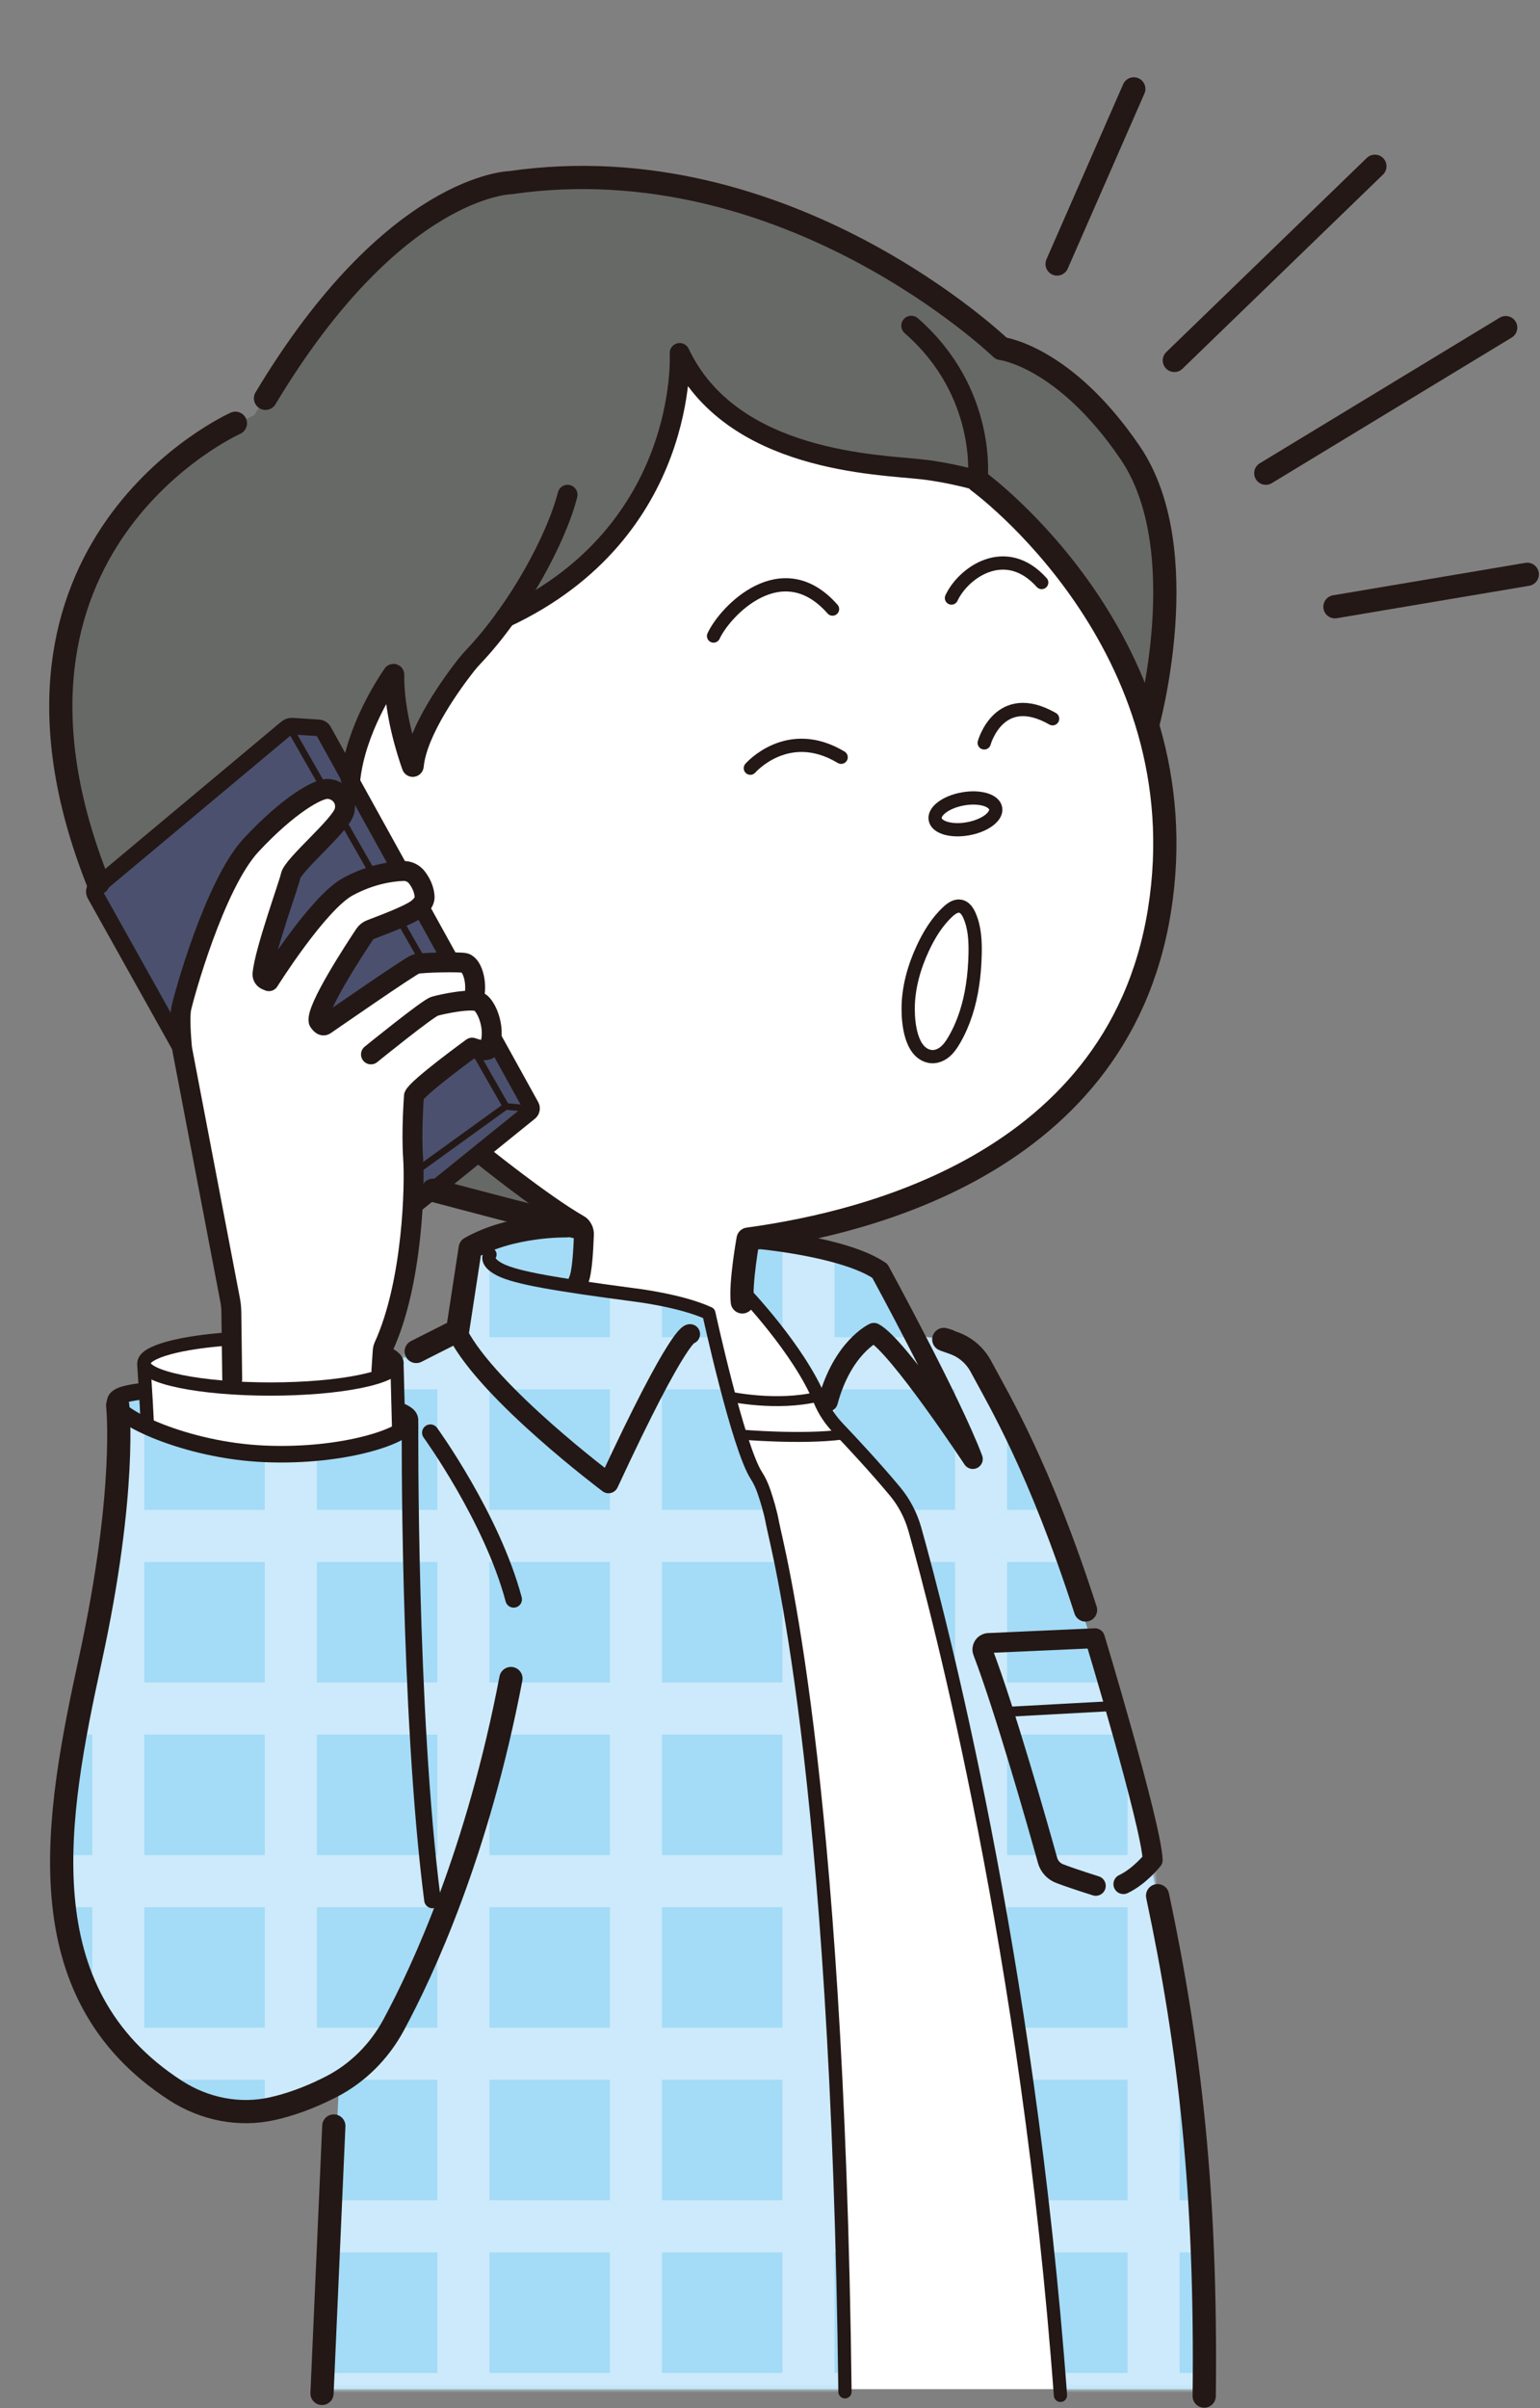 <svg width="348" height="544" viewBox="0 0 348 544" fill="none" xmlns="http://www.w3.org/2000/svg">
<rect x="0" y="0" width="348" height="544" fill="#808080" stroke="none"/>
<path d="M52.651 296.418L52.798 313.217C55.383 313.374 58.164 313.462 61.118 313.462C72.164 313.462 80.838 312.252 85.527 310.676L86.125 304.948C86.159 304.625 86.246 304.307 86.384 304.003C93.226 289.049 93.321 266.413 92.978 261.611C92.556 255.71 93.166 247.607 93.172 247.526C93.175 247.488 93.184 247.452 93.197 247.418C93.941 245.517 105.185 237.3 106.464 236.37C106.565 236.298 106.693 236.279 106.808 236.319C109.256 237.176 109.956 236.854 110.073 236.778C111.887 232.713 109.644 227.549 108.148 226.695C106.682 225.859 100.12 227.135 98.303 227.694C97.202 228.032 89.183 234.337 84.061 238.492C83.9 238.622 83.666 238.599 83.534 238.437C83.403 238.277 83.428 238.041 83.588 237.911C84.905 236.843 96.489 227.468 98.082 226.978C99.122 226.657 103.742 225.616 106.619 225.686C106.622 225.678 106.619 225.67 106.622 225.661C107.259 223.701 107.064 220.909 106.166 219.168C105.814 218.484 105.398 218.05 104.962 217.914C104.27 217.696 99.067 217.755 96.07 217.94C96.062 217.945 96.057 217.954 96.049 217.958C95.99 217.992 95.927 218.007 95.863 218.007C95.806 218.007 95.752 217.989 95.701 217.964C94.907 218.02 94.313 218.085 94.075 218.157C93.417 218.362 87.062 222.621 75.189 230.814C74.324 231.412 73.765 231.797 73.651 231.873C73.412 232.031 73.145 232.079 72.875 232.013C72.2 231.846 71.717 230.992 71.665 230.895C71.648 230.864 71.635 230.831 71.627 230.797C70.99 227.929 78.714 215.92 82.064 210.889C82.447 210.315 82.993 209.881 83.642 209.636C86.088 208.716 88.072 207.93 89.655 207.255C89.684 207.175 89.737 207.102 89.817 207.056C89.921 206.995 90.043 206.998 90.147 207.043C91.655 206.387 92.759 205.842 93.501 205.389C93.902 205.144 94.308 204.835 94.654 204.486C94.68 204.441 94.713 204.404 94.757 204.372C95.264 203.827 95.62 203.195 95.577 202.551C95.46 200.816 94.615 199.372 93.926 198.466C93.267 197.597 92.239 197.102 91.131 197.139C89.73 197.188 87.484 197.413 84.792 198.184C84.78 198.193 84.773 198.205 84.76 198.212C84.701 198.246 84.638 198.262 84.574 198.262C84.564 198.262 84.556 198.255 84.546 198.254C82.779 198.777 80.829 199.536 78.8 200.639C72.182 204.237 61.193 221.685 61.083 221.86C60.986 222.015 60.789 222.078 60.621 222.007L60.037 221.764C59.319 221.464 58.88 220.755 58.945 220C59.254 216.405 62.001 208.067 63.817 202.549C64.589 200.205 65.199 198.352 65.302 197.82C65.56 196.497 68.105 193.895 71.052 190.883C73.135 188.753 75.426 186.41 76.635 184.715C76.596 184.556 76.658 184.386 76.806 184.302C76.85 184.276 76.896 184.262 76.943 184.256C77.177 183.887 77.347 183.557 77.431 183.281C77.762 182.178 77.597 181.073 76.967 180.172C76.318 179.24 75.273 178.665 74.098 178.594C71.967 178.464 65.313 182.273 57.055 191.13C48.854 199.925 41.825 225.426 41.332 227.892C40.941 229.847 41.337 234.832 41.469 236.313C41.499 236.651 41.548 236.998 41.613 237.344L52.375 293.637C52.549 294.55 52.642 295.486 52.651 296.418Z" fill="white"/>
<path d="M201.938 337.15C198.195 332.657 193.874 327.942 190.52 324.383C190.486 324.401 190.449 324.416 190.408 324.421C187.282 324.823 183.679 324.956 180.266 324.956C174.435 324.956 169.168 324.566 167.76 324.453C168.995 328.335 170.217 331.553 171.271 333.172C171.948 334.212 172.517 335.422 173.013 336.87C173.633 338.683 174.473 341.4 174.955 344.051C175.024 344.424 175.168 345.064 175.379 345.994C184.639 386.914 190.298 455.705 191.321 539.736H239.141C231.752 441.582 212.207 366.397 206.369 345.617C205.484 342.467 203.993 339.618 201.938 337.15Z" fill="white"/>
<path d="M228.214 387.076C228.206 387.076 228.199 387.076 228.193 387.076C227.988 387.076 227.818 386.917 227.806 386.711C227.794 386.497 227.957 386.314 228.171 386.303C230.111 386.195 249.938 385.117 249.938 385.117L249.981 385.89C249.981 385.89 230.153 386.968 228.214 387.076ZM260.062 421.267C258.961 422.484 256.712 424.717 254.023 425.99C253.83 426.08 253.598 425.999 253.507 425.806C253.416 425.613 253.498 425.382 253.692 425.291C256.911 423.765 259.571 420.68 260.089 420.055C259.588 412.039 248.256 374.202 247.142 370.5L223.388 371.562C223.047 371.577 222.744 371.749 222.557 372.034C222.37 372.32 222.332 372.669 222.455 372.99C227.521 386.272 234.944 412.468 237.098 420.181C237.443 421.417 238.369 422.432 239.574 422.895C242.733 424.109 247.686 425.644 247.735 425.66C247.94 425.723 248.055 425.941 247.991 426.144C247.939 426.311 247.786 426.417 247.621 426.417C247.583 426.417 247.545 426.412 247.507 426.4C247.456 426.384 242.479 424.842 239.296 423.618C237.864 423.068 236.763 421.861 236.352 420.389C234.199 412.684 226.786 386.517 221.732 373.266C221.519 372.71 221.584 372.106 221.91 371.609C222.235 371.114 222.761 370.814 223.353 370.788L246.38 369.758C235.991 337.652 225.404 316.505 221.324 308.888C220.027 306.466 217.905 304.645 215.348 303.759C212.123 302.64 208.329 301.699 206.796 301.334C211.698 310.784 217.609 322.615 220.18 329.472C220.247 329.65 220.17 329.851 219.999 329.937C219.945 329.965 219.887 329.979 219.829 329.979C219.707 329.979 219.588 329.919 219.516 329.81C219.35 329.557 202.943 304.768 197.488 301.545C196.304 302.321 189.518 307.177 186.55 318.112C187.373 319.616 188.419 321.044 189.682 322.371C193.171 326.037 198.232 331.491 202.531 336.654C204.658 339.206 206.2 342.152 207.114 345.407C212.958 366.209 232.526 441.481 239.917 539.735H271.74C272.102 499.56 268.177 459.715 260.062 421.267Z" fill="#A4DBF7"/>
<path d="M116.159 361.636C116.13 361.643 116.101 361.647 116.073 361.647C115.923 361.647 115.785 361.547 115.745 361.396C110.881 343.158 97.116 324.056 96.977 323.865C96.868 323.714 96.901 323.502 97.052 323.392C97.203 323.283 97.415 323.315 97.525 323.468C97.665 323.66 111.503 342.861 116.399 361.221C116.448 361.402 116.34 361.588 116.159 361.636ZM174.194 344.191C173.719 341.586 172.891 338.909 172.279 337.121C171.805 335.734 171.263 334.581 170.621 333.595C166.606 327.426 160.461 299.777 159.845 296.971C153.56 294.135 143.262 292.913 143.157 292.9C126.105 290.635 116.743 289.132 112.883 287.202C111.25 286.385 110.323 285.488 110.127 284.533C109.993 283.884 110.25 283.364 110.424 283.16C110.562 282.997 110.805 282.977 110.969 283.115C111.131 283.252 111.152 283.493 111.019 283.656C111.007 283.67 110.791 283.953 110.89 284.396C110.997 284.88 111.491 285.64 113.23 286.51C115.887 287.838 121.309 288.971 130.237 290.314C131.095 288.435 131.451 281.694 131.565 278.849C131.584 278.378 131.425 277.935 131.157 277.564C131.091 277.615 131.012 277.649 130.923 277.649C130.916 277.649 130.909 277.649 130.901 277.648C130.573 277.629 129.625 277.435 128.261 277.12C128.192 277.236 128.069 277.318 127.936 277.306C127.813 277.299 115.757 277.095 106.606 282.204L103.781 300.633C103.762 300.754 103.685 300.858 103.575 300.912C103.669 300.941 103.751 301.005 103.799 301.098C110.231 313.576 134.1 332.027 137.365 334.514C152.939 301.018 156.785 299.998 157.19 299.998H157.194C157.401 300.002 157.566 300.172 157.563 300.379C157.56 300.568 157.417 300.722 157.235 300.744C156.986 300.825 153.011 302.583 137.849 335.252C137.801 335.354 137.711 335.43 137.601 335.457C137.571 335.465 137.54 335.468 137.509 335.468C137.429 335.468 137.35 335.443 137.285 335.394C137.014 335.191 110.086 314.93 103.133 301.442C103.081 301.34 103.084 301.227 103.123 301.129L89.949 307.43C90.015 307.611 90.061 307.795 90.061 307.982C90.061 308.025 90.049 308.068 90.045 308.111C90.066 308.156 90.078 308.204 90.079 308.258L90.344 318.395C92.154 319.234 93.027 320.094 92.991 321.022C92.985 321.172 92.947 321.326 92.892 321.48C92.955 321.542 92.995 321.629 92.995 321.724C92.99 322.372 92.642 387.054 98.061 429.174C98.084 429.359 97.953 429.529 97.768 429.553C97.753 429.554 97.739 429.555 97.724 429.555C97.557 429.555 97.411 429.431 97.389 429.26C92.254 389.346 92.292 329.229 92.314 322.369C92.233 322.457 92.157 322.545 92.061 322.633C87.437 326.892 73.105 328.843 62.82 328.843C61.752 328.843 60.728 328.822 59.762 328.78C43.907 328.095 30.176 322.15 27.005 318.35C27.295 322.541 28.021 341.585 20.755 374.957C16.68 393.67 13.145 411.857 14.616 428.639C16.306 447.921 24.56 462.1 39.85 471.986C46.359 476.194 54.25 477.67 61.497 476.04C65.746 475.084 70.168 473.438 74.641 471.15C80.547 468.128 85.386 463.352 88.632 457.338C95.305 444.978 107.617 418.384 115.123 379.14C115.158 378.957 115.339 378.838 115.519 378.871C115.703 378.907 115.823 379.084 115.788 379.268C108.266 418.6 95.918 445.265 89.228 457.659C86.185 463.295 81.76 467.848 76.388 470.946C76.514 471 76.601 471.126 76.594 471.271L73.153 539.737H190.546C189.522 455.762 183.87 387.033 174.623 346.166C174.409 345.22 174.262 344.569 174.194 344.191Z" fill="#A4DBF7"/>
<path d="M71.588 191.408C68.966 194.089 66.254 196.861 66.04 197.964C65.926 198.542 65.341 200.322 64.53 202.784C62.724 208.269 59.994 216.557 59.693 220.063C59.657 220.487 59.918 220.902 60.327 221.072L60.618 221.194C62.09 218.876 72.032 203.466 78.442 199.981C80.395 198.919 82.277 198.17 84.001 197.638L77.028 185.442C75.756 187.145 73.648 189.301 71.588 191.408Z" fill="#4B506E"/>
<path d="M101.38 217.028L94.889 205.292C94.488 205.644 94.106 205.898 93.893 206.028C93.138 206.49 92.062 207.026 90.598 207.666L96.044 217.192C97.573 217.095 99.607 217.035 101.38 217.028Z" fill="#4B506E"/>
<path d="M56.506 190.618C63.347 183.281 69.527 178.988 72.8 178.046L65.164 164.692C65.157 164.68 65.156 164.666 65.151 164.653C65.092 164.69 65.033 164.727 64.979 164.772L22.025 200.694C21.678 200.984 21.587 201.481 21.808 201.876L40.655 235.59C40.478 233.377 40.244 229.506 40.596 227.744C41.093 225.258 48.194 199.532 56.506 190.618Z" fill="#4B506E"/>
<path d="M83.906 210.337C83.405 210.526 82.984 210.861 82.688 211.305C77.67 218.84 71.98 228.368 72.349 230.583C72.486 230.812 72.794 231.22 73.055 231.284C73.117 231.301 73.173 231.291 73.235 231.249C73.348 231.173 73.904 230.79 74.763 230.197C87.228 221.595 93.117 217.66 93.859 217.438C94.089 217.369 94.573 217.307 95.215 217.252L89.906 207.965C88.329 208.635 86.357 209.414 83.906 210.337Z" fill="#4B506E"/>
<path d="M113.833 249.817L106.613 237.188C101.718 240.761 94.558 246.298 93.915 247.644C93.86 248.406 93.328 255.983 93.726 261.556C93.77 262.178 93.807 263.103 93.823 264.264L113.833 249.817Z" fill="#4B506E"/>
<path d="M97.757 268.523L119.468 250.977C119.518 250.937 119.553 250.887 119.589 250.838L114.495 250.344C114.467 250.341 114.442 250.329 114.416 250.32L93.833 265.181L93.831 265.182C93.837 266.992 93.796 269.257 93.668 271.827L97.534 268.703C97.583 268.614 97.662 268.551 97.757 268.523Z" fill="#4B506E"/>
<path d="M119.649 250.057L111.348 235.05C111.23 235.769 111.035 236.478 110.729 237.149C110.58 237.403 109.973 238.004 107.562 237.339L114.572 249.599L119.661 250.093C119.656 250.081 119.655 250.068 119.649 250.057Z" fill="#4B506E"/>
<path d="M90.001 196.456L72.782 165.326C72.613 165.019 72.301 164.822 71.95 164.799L66.048 164.422C65.989 164.418 65.933 164.425 65.876 164.427L73.565 177.875C73.775 177.846 73.97 177.835 74.144 177.845C75.548 177.93 76.8 178.622 77.582 179.742C78.346 180.837 78.547 182.169 78.147 183.496C78.038 183.86 77.811 184.29 77.502 184.762L84.738 197.419C86.818 196.836 88.631 196.569 90.001 196.456Z" fill="#4B506E"/>
<path d="M64.499 164.198C64.947 163.823 65.529 163.639 66.095 163.675L71.998 164.052C72.605 164.091 73.144 164.432 73.438 164.964L78.924 174.883C80.467 164.074 87.108 154.024 88.456 152.076C88.598 151.868 88.855 151.779 89.094 151.856C89.337 151.934 89.495 152.157 89.492 152.412C89.364 160.193 91.885 168.552 93.197 172.352C94.334 164.162 102.498 153.239 105.029 150.019C105.521 149.393 106.08 148.751 106.735 148.058C109.251 145.396 111.63 142.457 113.835 139.404C113.859 139.323 113.91 139.256 113.982 139.205C120.93 129.535 126.072 118.722 127.881 111.675C127.934 111.469 128.139 111.344 128.352 111.396C128.559 111.449 128.684 111.661 128.63 111.867C126.876 118.704 122.014 129.04 115.425 138.492C135.843 128.468 145.035 113.3 149.151 102.218C153.717 89.927 153.21 79.869 153.205 79.769C153.194 79.583 153.316 79.417 153.496 79.372C153.674 79.327 153.861 79.414 153.941 79.582C164.427 101.772 192.913 104.268 205.077 105.334C206.411 105.451 207.567 105.552 208.504 105.66C213.927 106.285 219.061 107.634 220.586 108.056C220.794 105.026 221.256 87.476 205.663 73.871C205.502 73.73 205.485 73.485 205.626 73.324C205.767 73.163 206.013 73.147 206.172 73.287C222.738 87.742 221.5 106.579 221.332 108.441C221.988 108.926 234.377 118.2 245.473 134.419C250.478 141.733 255.697 151.219 259.244 162.534C260.85 156.013 268.329 122.018 255.086 102.521C247.454 91.285 240.003 85.517 235.096 82.658C229.786 79.562 226.233 79.113 226.197 79.11C226.114 79.1 226.034 79.062 225.973 79.004C225.853 78.888 213.699 67.278 194.069 56.925C175.969 47.379 147.622 36.978 115.386 41.65C115.31 41.66 108.011 42.714 97.284 49.622C79.334 61.182 65.759 79.956 57.531 93.668C57.489 93.736 57.429 93.789 57.358 93.822C57.196 93.896 40.931 101.392 28.585 118.073C17.205 133.452 6.921 160.022 22.553 199.278L64.499 164.198Z" fill="#676967"/>
<path d="M91.603 322.134C92.055 321.716 92.302 321.322 92.314 320.994C92.336 320.436 91.645 319.791 90.364 319.153L90.463 322.973C90.923 322.689 91.305 322.408 91.603 322.134Z" fill="#A4DBF7"/>
<path d="M170.913 280.233C170.804 280.224 170.713 280.168 170.651 280.088C170.228 280.151 169.809 280.218 169.384 280.278C169.157 281.585 168.214 287.252 168.07 291.377C168.143 291.393 168.214 291.423 168.269 291.48C168.396 291.612 180.991 304.774 185.658 316.247C185.779 316.547 185.911 316.843 186.05 317.137C189.497 305.458 197.207 300.831 197.286 300.785C197.396 300.72 197.534 300.717 197.648 300.776C202.017 303.06 213.475 319.528 218.143 326.415C212.447 312.984 199.4 288.946 198.54 287.366C190.561 281.997 171.109 280.251 170.913 280.233Z" fill="#A4DBF7"/>
<path d="M184.673 315.914C181.652 316.622 178.5 316.865 175.618 316.865C170.738 316.865 166.642 316.181 165.278 315.924C166.008 318.622 166.774 321.306 167.539 323.757C168.704 323.856 181.119 324.859 189.96 323.794C189.677 323.494 189.386 323.186 189.121 322.906C187.279 320.971 185.872 318.829 184.94 316.541C184.856 316.333 184.763 316.123 184.673 315.914Z" fill="white"/>
<path d="M184.398 315.282C179.905 305.324 170.009 294.471 168.052 292.378C168.052 293.004 168.076 293.579 168.132 294.071C168.157 294.283 168.004 294.475 167.792 294.5C167.777 294.501 167.762 294.502 167.747 294.502C167.553 294.502 167.386 294.356 167.363 294.159C166.873 289.913 168.596 280.274 168.67 279.865C168.7 279.701 168.833 279.574 168.998 279.551C188.395 276.848 205.279 271.625 219.181 264.028C243.243 250.88 257.521 231.239 261.62 205.652C266.581 174.679 255.238 150.069 244.85 134.878C233.581 118.399 220.969 109.133 220.843 109.042C220.791 109.004 220.756 108.954 220.729 108.9C219.955 108.678 214.361 107.114 208.415 106.43C207.484 106.322 206.336 106.221 205.01 106.105C192.991 105.052 165.211 102.619 153.993 81.414C153.939 84.818 153.402 92.985 149.89 102.455C145.643 113.907 136.056 129.669 114.505 139.797C112.269 142.9 109.853 145.886 107.298 148.59C106.66 149.265 106.116 149.89 105.638 150.497C103.073 153.761 94.643 165.036 93.893 173.077C93.865 173.374 93.64 173.607 93.346 173.644C93.059 173.682 92.786 173.511 92.686 173.233C91.481 169.85 88.734 161.244 88.713 153.076C86.758 156.005 80.755 165.694 79.577 175.857C79.572 175.904 79.557 175.948 79.537 175.989L90.828 196.402C90.921 196.398 91.017 196.392 91.105 196.389C92.446 196.342 93.716 196.949 94.524 198.011C95.274 198.999 96.195 200.579 96.326 202.5C96.384 203.376 95.96 204.139 95.439 204.739L102.237 217.029C103.692 217.039 104.849 217.092 105.188 217.198C105.818 217.396 106.387 217.958 106.832 218.824C107.805 220.709 108.022 223.585 107.376 225.736C107.845 225.791 108.244 225.886 108.52 226.044C109.981 226.878 111.584 230.289 111.481 233.743L120.304 249.694C120.653 250.324 120.499 251.109 119.94 251.56L108.928 260.459C108.937 260.466 108.948 260.468 108.957 260.474C109.096 260.586 122.848 271.658 130.894 276.284C131.827 276.82 132.381 277.815 132.339 278.879C132.201 282.343 131.848 288.278 131.026 290.431C134.561 290.957 138.619 291.515 143.254 292.131C143.355 292.142 153.965 293.402 160.345 296.346C160.455 296.397 160.535 296.497 160.561 296.615C160.597 296.782 162.606 305.946 165.084 315.195C166.373 315.453 175.906 317.235 184.398 315.282Z" fill="white"/>
<path d="M89.384 307.98C89.384 307.266 88.462 306.494 86.792 305.783L86.311 310.393C88.058 309.723 89.102 308.999 89.331 308.28V308.276C89.329 308.218 89.344 308.164 89.366 308.114C89.373 308.069 89.384 308.024 89.384 307.98Z" fill="white"/>
<path d="M108.36 260.919L98.715 268.714C108.65 271.365 126.016 275.922 130.147 276.745C122.008 271.976 108.607 261.188 108.471 261.078C108.417 261.034 108.384 260.978 108.36 260.919Z" fill="#676967"/>
<path d="M52.049 313.171L51.957 302.81C39.419 303.674 32.853 306.056 32.853 307.982C32.853 310.121 40.275 312.382 52.049 313.171Z" fill="white"/>
<path d="M26.991 316.861C26.951 317.901 29.153 319.705 32.909 321.57C32.818 319.564 32.674 317.02 32.534 314.689C27.784 315.342 27.012 316.323 26.991 316.861Z" fill="#A4DBF7"/>
<path d="M89.359 309.389C86.278 312.389 73.514 314.138 61.118 314.138C48.822 314.138 36.169 312.416 32.959 309.461C33.03 310.571 33.139 312.277 33.254 314.167C33.264 314.194 33.277 314.219 33.281 314.249C33.287 314.299 33.281 314.347 33.267 314.391C33.414 316.837 33.569 319.552 33.663 321.651C33.667 321.745 33.634 321.829 33.58 321.897C39.577 324.745 49.105 327.641 59.791 328.102C73.407 328.688 84.821 326.01 89.751 323.376C89.733 323.332 89.721 323.285 89.72 323.236L89.359 309.389Z" fill="white"/>
<mask id="mask0_4055_5160" style="mask-type:luminance" maskUnits="userSpaceOnUse" x="14" y="277" width="258" height="263">
<path d="M127.936 277.307C127.813 277.3 115.757 277.096 106.606 282.205L103.781 300.634C103.763 300.755 103.685 300.859 103.575 300.913C103.669 300.941 103.751 301.006 103.799 301.099C110.232 313.576 134.1 332.028 137.365 334.515C152.939 301.018 156.785 299.999 157.19 299.999H157.194C157.402 300.002 157.566 300.172 157.564 300.38C157.56 300.569 157.417 300.723 157.235 300.745C156.986 300.826 153.011 302.584 137.849 335.253C137.801 335.355 137.711 335.43 137.601 335.458C137.571 335.465 137.541 335.469 137.51 335.469C137.43 335.469 137.351 335.443 137.285 335.395C137.014 335.192 110.086 314.931 103.134 301.443C103.081 301.341 103.084 301.228 103.124 301.129L89.948 307.431C90.015 307.612 90.061 307.795 90.061 307.982C90.061 308.026 90.049 308.069 90.045 308.112C90.066 308.157 90.078 308.205 90.079 308.259L90.344 318.397C92.154 319.235 93.027 320.095 92.991 321.022C92.985 321.173 92.947 321.327 92.892 321.481C92.956 321.543 92.995 321.629 92.995 321.724C92.99 322.373 92.642 387.054 98.061 429.174C98.084 429.36 97.954 429.53 97.768 429.553C97.753 429.555 97.739 429.556 97.725 429.556C97.557 429.556 97.411 429.432 97.389 429.26C92.255 389.347 92.292 329.23 92.315 322.37C92.233 322.458 92.157 322.546 92.061 322.634C87.437 326.893 73.105 328.844 62.82 328.844C61.751 328.844 60.728 328.823 59.761 328.781C43.908 328.096 30.176 322.151 27.005 318.35C27.295 322.542 28.021 341.586 20.755 374.958C16.681 393.671 13.145 411.858 14.616 428.64C16.306 447.922 24.561 462.101 39.851 471.987C46.359 476.195 54.25 477.671 61.497 476.04C65.746 475.085 70.168 473.439 74.641 471.15C80.547 468.128 85.386 463.352 88.632 457.338C95.305 444.979 107.617 418.385 115.123 379.141C115.158 378.958 115.339 378.839 115.519 378.872C115.703 378.908 115.824 379.085 115.788 379.269C108.266 418.601 95.918 445.266 89.229 457.659C86.185 463.296 81.76 467.848 76.388 470.946C76.514 471.001 76.601 471.127 76.594 471.271L73.154 539.738H190.545C189.522 455.763 183.871 387.034 174.624 346.167C174.409 345.221 174.262 344.57 174.194 344.192C173.72 341.587 172.891 338.91 172.279 337.123C171.805 335.735 171.263 334.582 170.622 333.596C166.606 327.427 160.462 299.778 159.845 296.972C153.56 294.136 143.262 292.913 143.158 292.901C126.105 290.635 116.743 289.133 112.883 287.203C111.25 286.386 110.323 285.489 110.127 284.534C109.994 283.884 110.251 283.365 110.423 283.161C110.562 282.997 110.805 282.977 110.969 283.116C111.131 283.253 111.153 283.494 111.019 283.658C111.007 283.671 110.791 283.953 110.89 284.397C110.998 284.881 111.492 285.641 113.23 286.511C115.887 287.839 121.309 288.972 130.237 290.315C131.095 288.436 131.452 281.695 131.565 278.85C131.583 278.379 131.426 277.936 131.157 277.565C131.091 277.615 131.012 277.649 130.924 277.649C130.916 277.649 130.909 277.649 130.901 277.649C130.574 277.63 129.625 277.435 128.262 277.121C128.192 277.237 128.069 277.318 127.936 277.307ZM115.746 361.396C110.881 343.159 97.116 324.057 96.977 323.866C96.868 323.715 96.901 323.503 97.052 323.393C97.203 323.284 97.415 323.315 97.525 323.469C97.665 323.66 111.503 342.862 116.4 361.222C116.448 361.403 116.341 361.589 116.16 361.636C116.13 361.644 116.101 361.648 116.072 361.648C115.923 361.648 115.785 361.548 115.746 361.396ZM169.384 280.28C169.158 281.587 168.215 287.254 168.07 291.38C168.143 291.395 168.214 291.425 168.269 291.482C168.396 291.614 180.992 304.776 185.658 316.25C185.78 316.549 185.911 316.845 186.051 317.139C189.498 305.46 197.207 300.833 197.287 300.787C197.397 300.722 197.534 300.719 197.649 300.778C202.017 303.062 213.475 319.53 218.143 326.417C212.447 312.987 199.4 288.948 198.54 287.368C190.561 281.999 171.109 280.253 170.913 280.235C170.805 280.226 170.713 280.17 170.651 280.09C170.227 280.153 169.81 280.22 169.384 280.28ZM220.179 329.474C220.247 329.652 220.17 329.853 219.999 329.939C219.945 329.967 219.887 329.981 219.829 329.981C219.706 329.981 219.588 329.921 219.516 329.812C219.35 329.559 202.942 304.77 197.487 301.547C196.304 302.322 189.519 307.179 186.551 318.114C187.374 319.618 188.418 321.046 189.681 322.373C193.17 326.039 198.232 331.493 202.531 336.656C204.657 339.209 206.2 342.154 207.114 345.409C212.959 366.211 232.526 441.484 239.918 539.738H271.74C272.102 499.562 268.178 459.718 260.061 421.27C258.96 422.486 256.712 424.719 254.022 425.992C253.829 426.082 253.597 426.002 253.507 425.809C253.415 425.615 253.499 425.384 253.691 425.293C256.91 423.768 259.571 420.682 260.089 420.058C259.588 412.041 248.257 374.204 247.142 370.502L223.387 371.565C223.047 371.58 222.743 371.751 222.558 372.036C222.369 372.322 222.333 372.671 222.455 372.992C227.521 386.274 234.943 412.47 237.097 420.183C237.443 421.42 238.368 422.434 239.574 422.897C242.733 424.112 247.685 425.647 247.735 425.662C247.94 425.726 248.054 425.943 247.99 426.147C247.939 426.313 247.787 426.42 247.621 426.42C247.583 426.42 247.545 426.414 247.506 426.402C247.456 426.386 242.479 424.843 239.295 423.621C237.863 423.07 236.763 421.863 236.352 420.391C234.2 412.686 226.785 386.519 221.732 373.268C221.519 372.712 221.584 372.108 221.911 371.612C222.235 371.116 222.76 370.817 223.353 370.79L246.38 369.761C235.991 337.655 225.404 316.508 221.324 308.89C220.027 306.468 217.905 304.647 215.348 303.761C212.123 302.642 208.329 301.701 206.795 301.337C211.698 310.786 217.609 322.617 220.179 329.474ZM227.806 386.713C227.794 386.499 227.957 386.317 228.171 386.305C230.111 386.196 249.938 385.119 249.938 385.119L249.98 385.893C249.98 385.893 230.154 386.97 228.213 387.078C228.206 387.079 228.198 387.079 228.192 387.079C227.988 387.079 227.818 386.919 227.806 386.713Z" fill="white"/>
</mask>
<g mask="url(#mask0_4055_5160)">
<path d="M332.79 263.111H305.567V235.887H332.79V263.111ZM332.79 302.105H305.567V274.881H332.79V302.105ZM332.79 341.099H305.567V313.876H332.79V341.099ZM332.79 380.093H305.567V352.869H332.79V380.093ZM332.79 419.087H305.567V391.863H332.79V419.087ZM332.79 458.08H305.567V430.857H332.79V458.08ZM332.79 497.075H305.567V469.851H332.79V497.075ZM332.79 536.068H305.567V508.845H332.79V536.068ZM332.79 575.062H305.567V547.839H332.79V575.062ZM332.79 614.057H305.567V586.833H332.79V614.057ZM293.796 263.111H266.573V235.887H293.796V263.111ZM293.796 302.105H266.573V274.881H293.796V302.105ZM293.796 341.099H266.573V313.876H293.796V341.099ZM293.796 380.093H266.573V352.869H293.796V380.093ZM293.796 419.087H266.573V391.863H293.796V419.087ZM293.796 458.08H266.573V430.857H293.796V458.08ZM293.796 497.075H266.573V469.851H293.796V497.075ZM293.796 536.068H266.573V508.845H293.796V536.068ZM293.796 575.062H266.573V547.839H293.796V575.062ZM293.796 614.057H266.573V586.833H293.796V614.057ZM254.802 263.111H227.579V235.887H254.802V263.111ZM254.802 302.105H227.579V274.881H254.802V302.105ZM254.802 341.099H227.579V313.876H254.802V341.099ZM254.802 380.093H227.579V352.869H254.802V380.093ZM254.802 419.087H227.579V391.863H254.802V419.087ZM254.802 458.08H227.579V430.857H254.802V458.08ZM254.802 497.075H227.579V469.851H254.802V497.075ZM254.802 536.068H227.579V508.845H254.802V536.068ZM254.802 575.062H227.579V547.839H254.802V575.062ZM254.802 614.057H227.579V586.833H254.802V614.057ZM215.808 263.111H188.585V235.887H215.808V263.111ZM215.808 302.105H188.585V274.881H215.808V302.105ZM215.808 341.099H188.585V313.876H215.808V341.099ZM215.808 380.093H188.585V352.869H215.808V380.093ZM215.808 419.087H188.585V391.863H215.808V419.087ZM215.808 458.08H188.585V430.857H215.808V458.08ZM215.808 497.075H188.585V469.851H215.808V497.075ZM215.808 536.068H188.585V508.845H215.808V536.068ZM215.808 575.062H188.585V547.839H215.808V575.062ZM215.808 614.057H188.585V586.833H215.808V614.057ZM176.815 263.111H149.591V235.887H176.815V263.111ZM176.815 302.105H149.591V274.881H176.815V302.105ZM176.815 341.099H149.591V313.876H176.815V341.099ZM176.815 380.093H149.591V352.869H176.815V380.093ZM176.815 419.087H149.591V391.863H176.815V419.087ZM176.815 458.08H149.591V430.857H176.815V458.08ZM176.815 497.075H149.591V469.851H176.815V497.075ZM176.815 536.068H149.591V508.845H176.815V536.068ZM176.815 575.062H149.591V547.839H176.815V575.062ZM176.815 614.057H149.591V586.833H176.815V614.057ZM137.82 263.111H110.597V235.887H137.82V263.111ZM137.82 302.105H110.597V274.881H137.82V302.105ZM137.82 341.099H110.597V313.876H137.82V341.099ZM137.82 380.093H110.597V352.869H137.82V380.093ZM137.82 419.087H110.597V391.863H137.82V419.087ZM137.82 458.08H110.597V430.857H137.82V458.08ZM137.82 497.075H110.597V469.851H137.82V497.075ZM137.82 536.068H110.597V508.845H137.82V536.068ZM137.82 575.062H110.597V547.839H137.82V575.062ZM137.82 614.057H110.597V586.833H137.82V614.057ZM98.826 263.111H71.603V235.887H98.826V263.111ZM98.826 302.105H71.603V274.881H98.826V302.105ZM98.826 341.099H71.603V313.876H98.826V341.099ZM98.826 380.093H71.603V352.869H98.826V380.093ZM98.826 419.087H71.603V391.863H98.826V419.087ZM98.826 458.08H71.603V430.857H98.826V458.08ZM98.826 497.075H71.603V469.851H98.826V497.075ZM98.826 536.068H71.603V508.845H98.826V536.068ZM98.826 575.062H71.603V547.839H98.826V575.062ZM98.826 614.057H71.603V586.833H98.826V614.057ZM59.833 263.111H32.609V235.887H59.833V263.111ZM59.833 302.105H32.609V274.881H59.833V302.105ZM59.833 341.099H32.609V313.876H59.833V341.099ZM59.833 380.093H32.609V352.869H59.833V380.093ZM59.833 419.087H32.609V391.863H59.833V419.087ZM59.833 458.08H32.609V430.857H59.833V458.08ZM59.833 497.075H32.609V469.851H59.833V497.075ZM59.833 536.068H32.609V508.845H59.833V536.068ZM59.833 575.062H32.609V547.839H59.833V575.062ZM59.833 614.057H32.609V586.833H59.833V614.057ZM20.839 263.111H-6.384V235.887H20.839V263.111ZM20.839 302.105H-6.384V274.881H20.839V302.105ZM20.839 341.099H-6.384V313.876H20.839V341.099ZM20.839 380.093H-6.384V352.869H20.839V380.093ZM20.839 419.087H-6.384V391.863H20.839V419.087ZM20.839 458.08H-6.384V430.857H20.839V458.08ZM20.839 497.075H-6.384V469.851H20.839V497.075ZM20.839 536.068H-6.384V508.845H20.839V536.068ZM20.839 575.062H-6.384V547.839H20.839V575.062ZM20.839 614.057H-6.384V586.833H20.839V614.057ZM-18.155 263.111H-45.378V235.887H-18.155V263.111ZM-18.155 302.105H-45.378V274.881H-18.155V302.105ZM-18.155 341.099H-45.378V313.876H-18.155V341.099ZM-18.155 380.093H-45.378V352.869H-18.155V380.093ZM-18.155 419.087H-45.378V391.863H-18.155V419.087ZM-18.155 458.08H-45.378V430.857H-18.155V458.08ZM-18.155 497.075H-45.378V469.851H-18.155V497.075ZM-18.155 536.068H-45.378V508.845H-18.155V536.068ZM-18.155 575.062H-45.378V547.839H-18.155V575.062ZM-18.155 614.057H-45.378V586.833H-18.155V614.057ZM419.003 235.887V224.117H344.56V158.063H332.79V224.117H305.567V158.063H293.796V224.117H266.573V158.063H254.802V224.117H227.579V158.063H215.808V224.117H188.585V158.063H176.815V224.117H149.591V158.063H137.82V224.117H110.597V158.063H98.826V224.117H71.603V158.063H59.833V224.117H32.609V158.063H20.839V224.117H-6.384V158.063H-18.155V224.117H-45.379V158.063H-57.149V224.117H-134.388V235.887H-57.149V263.111H-134.388V274.881H-57.149V302.105H-134.388V313.876H-57.149V341.099H-134.388V352.869H-57.149V380.093H-134.388V391.863H-57.149V419.087H-134.388V430.857H-57.149V458.08H-134.388V469.851H-57.149V497.075H-134.388V508.845H-57.149V536.068H-134.388V547.839H-57.149V575.062H-134.388V586.833H-57.149V614.057H-134.388V625.827H-57.149V711.454H-45.379V625.827H-18.155V711.454H-6.384V625.827H20.839V711.454H32.609V625.827H59.833V711.454H71.603V625.827H98.826V711.454H110.597V625.827H137.82V711.454H149.591V625.827H176.815V711.454H188.585V625.827H215.808V711.454H227.579V625.827H254.802V711.454H266.573V625.827H293.796V711.454H305.567V625.827H332.79V711.454H344.56V625.827H419.003V614.057H344.56V586.833H419.003V575.062H344.56V547.839H419.003V536.068H344.56V508.845H419.003V497.075H344.56V469.851H419.003V458.08H344.56V430.857H419.003V419.087H344.56V391.863H419.003V380.093H344.56V352.869H419.003V341.099H344.56V313.876H419.003V302.105H344.56V274.881H419.003V263.111H344.56V235.887H419.003Z" fill="#CCEAFB"/>
</g>
<path d="M161.246 143.688C163.882 137.983 176.712 124.64 188.13 137.598" stroke="#231815" stroke-width="2.998" stroke-miterlimit="10" stroke-linecap="round" stroke-linejoin="round"/>
<path d="M215.007 135.103C217.643 129.397 227.213 122.507 235.394 131.596" stroke="#231815" stroke-width="2.998" stroke-miterlimit="10" stroke-linecap="round" stroke-linejoin="round"/>
<path d="M169.558 173.541C169.558 173.541 177.999 163.802 190.075 171.074" stroke="#231815" stroke-width="2.998" stroke-miterlimit="10" stroke-linecap="round" stroke-linejoin="round"/>
<path d="M222.408 167.826C222.408 167.826 225.785 155.49 237.86 162.372" stroke="#231815" stroke-width="2.998" stroke-miterlimit="10" stroke-linecap="round" stroke-linejoin="round"/>
<path d="M211.331 185.096C210.993 183.236 213.777 181.173 217.549 180.489C221.321 179.804 224.652 180.757 224.99 182.617C225.327 184.477 222.543 186.54 218.771 187.225C215 187.909 211.668 186.956 211.331 185.096Z" stroke="#231815" stroke-width="2.998" stroke-miterlimit="10" stroke-linecap="round" stroke-linejoin="round"/>
<path d="M219.767 222.572C219.109 226.912 217.843 231.136 215.647 234.917C215.049 235.947 214.369 236.955 213.438 237.696C212.505 238.437 211.281 238.883 210.112 238.655C205.839 237.82 205.219 231.264 205.223 227.889C205.228 223.162 206.551 218.487 208.534 214.224C209.964 211.153 211.763 208.198 214.26 205.909C215.042 205.191 216.049 204.504 217.085 204.738C218.038 204.953 218.651 205.876 219.049 206.769C220.278 209.523 220.42 212.629 220.347 215.644C220.292 217.953 220.114 220.279 219.767 222.572Z" stroke="#231815" stroke-width="2.998" stroke-miterlimit="10" stroke-linecap="round" stroke-linejoin="round"/>
<path d="M106.873 236.888L114.326 249.923L93.614 264.877" stroke="#231815" stroke-width="1.499" stroke-miterlimit="10" stroke-linecap="round" stroke-linejoin="round"/>
<path d="M90.003 207.384L95.864 217.634" stroke="#231815" stroke-width="1.499" stroke-miterlimit="10" stroke-linecap="round" stroke-linejoin="round"/>
<path d="M76.994 184.626L84.575 197.886" stroke="#231815" stroke-width="1.499" stroke-miterlimit="10" stroke-linecap="round" stroke-linejoin="round"/>
<path d="M65.49 164.507L73.328 178.216" stroke="#231815" stroke-width="1.499" stroke-miterlimit="10" stroke-linecap="round" stroke-linejoin="round"/>
<path d="M114.531 249.972L119.823 250.486" stroke="#231815" stroke-width="1.499" stroke-miterlimit="10" stroke-linecap="round" stroke-linejoin="round"/>
<path d="M164.864 315.495C164.864 315.495 175.489 317.808 184.849 315.526" stroke="#231815" stroke-width="2.249" stroke-miterlimit="10" stroke-linecap="round" stroke-linejoin="round"/>
<path d="M167.414 324.085C167.414 324.085 180.97 325.293 190.365 324.085" stroke="#231815" stroke-width="2.249" stroke-miterlimit="10" stroke-linecap="round" stroke-linejoin="round"/>
<path d="M249.961 385.505C249.961 385.505 230.132 386.583 228.192 386.691" stroke="#231815" stroke-width="2.249" stroke-miterlimit="10" stroke-linecap="round" stroke-linejoin="round"/>
<path d="M89.705 308.267L90.094 323.226" stroke="#231815" stroke-width="2.998" stroke-miterlimit="10" stroke-linecap="round" stroke-linejoin="round"/>
<path d="M32.498 308.17C32.498 308.17 33.062 316.637 33.289 321.668" stroke="#231815" stroke-width="2.998" stroke-miterlimit="10" stroke-linecap="round" stroke-linejoin="round"/>
<path d="M86.466 305.282C88.546 306.088 89.723 307.007 89.723 307.98C89.723 311.195 76.916 313.8 61.119 313.8C45.321 313.8 32.515 311.195 32.515 307.98C32.515 305.396 40.8 303.205 52.263 302.445" stroke="#231815" stroke-width="2.998" stroke-miterlimit="10" stroke-linecap="round" stroke-linejoin="round"/>
<path d="M167.991 291.748C167.991 291.748 180.608 304.855 185.3 316.393C186.247 318.72 187.67 320.818 189.402 322.637C192.62 326.019 197.837 331.621 202.235 336.901C204.332 339.419 205.855 342.357 206.742 345.511C212.144 364.738 232.266 441.423 239.636 541.136" stroke="#231815" stroke-width="2.998" stroke-miterlimit="10" stroke-linecap="round" stroke-linejoin="round"/>
<path d="M110.72 283.41C110.72 283.41 109.366 285.01 113.058 286.856C116.749 288.701 125.608 290.177 143.203 292.515C143.203 292.515 153.785 293.746 160.183 296.699C160.183 296.699 166.796 327.007 170.947 333.384C171.676 334.504 172.214 335.732 172.647 336.996C173.299 338.9 174.106 341.542 174.575 344.121C175.454 348.957 189.255 398.647 190.942 540.337" stroke="#231815" stroke-width="2.998" stroke-miterlimit="10" stroke-linecap="round" stroke-linejoin="round"/>
<path d="M90.582 196.733L73.111 165.146C72.88 164.728 72.452 164.457 71.975 164.427L66.072 164.05C65.589 164.019 65.111 164.175 64.74 164.486L21.786 200.408C21.301 200.814 21.173 201.508 21.482 202.06L41.246 237.414" stroke="#231815" stroke-width="3.748" stroke-miterlimit="10" stroke-linecap="round" stroke-linejoin="round"/>
<path d="M90.597 318.836C92.319 319.605 92.685 320.196 92.652 321.008C92.529 324.176 77.992 329.229 59.776 328.442C41.891 327.669 25.881 319.917 26.005 316.749C26.054 315.504 27.814 314.841 31.729 314.348" stroke="#231815" stroke-width="3.748" stroke-miterlimit="10" stroke-linecap="round" stroke-linejoin="round"/>
<path d="M92.657 321.722C92.657 321.722 92.241 386.587 97.726 429.218" stroke="#231815" stroke-width="3.748" stroke-miterlimit="10" stroke-linecap="round" stroke-linejoin="round"/>
<path d="M101.968 217.317L94.974 204.672" stroke="#231815" stroke-width="3.748" stroke-miterlimit="10" stroke-linecap="round" stroke-linejoin="round"/>
<path d="M93.267 272.635L119.705 251.27C120.121 250.933 120.236 250.346 119.977 249.878L111.147 233.913" stroke="#231815" stroke-width="3.748" stroke-miterlimit="10" stroke-linecap="round" stroke-linejoin="round"/>
<path d="M97.252 323.665C97.252 323.665 111.137 342.794 116.073 361.308" stroke="#231815" stroke-width="3.748" stroke-miterlimit="10" stroke-linecap="round" stroke-linejoin="round"/>
<path d="M247.621 426.032C247.621 426.032 242.643 424.491 239.435 423.258C238.112 422.75 237.106 421.651 236.725 420.287C234.627 412.776 227.168 386.435 222.093 373.129C221.743 372.211 222.389 371.22 223.371 371.177L247.426 370.101C247.426 370.101 260.093 412 260.483 420.185C260.483 420.185 257.56 423.888 253.857 425.642" stroke="#231815" stroke-width="4.497" stroke-miterlimit="10" stroke-linecap="round" stroke-linejoin="round"/>
<path d="M205.918 73.58C223.322 88.765 220.932 108.557 220.932 108.557C220.932 108.557 214.943 106.793 208.46 106.046C198.737 104.926 165.296 104.517 153.59 79.747C153.59 79.747 155.882 120.022 114.203 139.515" stroke="#231815" stroke-width="4.497" stroke-miterlimit="10" stroke-linecap="round" stroke-linejoin="round"/>
<path d="M128.256 111.771C125.667 121.857 117.112 137.644 107.017 148.323C106.427 148.947 105.864 149.584 105.334 150.258C102.526 153.83 94.261 164.956 93.507 173.041C93.483 173.297 93.137 173.345 93.052 173.103C91.95 170.011 88.967 160.827 89.105 152.406C89.108 152.222 88.879 152.145 88.774 152.295C87.169 154.617 80.462 164.866 79.193 175.812" stroke="#231815" stroke-width="4.497" stroke-miterlimit="10" stroke-linecap="round" stroke-linejoin="round"/>
<path d="M108.714 260.776C108.714 260.776 122.535 271.926 130.7 276.619C131.503 277.081 131.989 277.939 131.951 278.865C131.829 281.942 131.6 287.572 130.689 289.392" stroke="#231815" stroke-width="4.497" stroke-miterlimit="10" stroke-linecap="round" stroke-linejoin="round"/>
<path d="M52.476 311.587L52.275 296.422C52.267 295.511 52.177 294.603 52.006 293.708L41.245 237.415C41.177 237.061 41.127 236.706 41.095 236.347C40.949 234.698 40.566 229.811 40.964 227.819C41.447 225.405 48.45 199.809 56.78 190.874C65.111 181.94 71.835 178.082 74.121 178.22C76.687 178.376 78.582 180.75 77.788 183.389C76.822 186.602 66.155 195.399 65.67 197.893C65.318 199.702 59.759 214.909 59.318 220.031C59.266 220.63 59.627 221.187 60.181 221.418L60.764 221.662C60.764 221.662 71.838 203.997 78.62 200.31C83.901 197.439 88.657 196.852 91.116 196.765C92.334 196.723 93.489 197.271 94.225 198.24C94.994 199.252 95.83 200.74 95.951 202.527C96.038 203.831 94.812 205.027 93.696 205.709C92.229 206.606 89.401 207.869 83.773 209.988C83.203 210.203 82.714 210.591 82.376 211.098C80.119 214.487 71.362 227.875 71.993 230.716C71.993 230.716 72.718 232.044 73.442 231.562C74.166 231.079 92.759 218.161 93.967 217.798C95.174 217.436 104.09 217.247 105.074 217.557C106.938 218.143 107.996 222.646 106.977 225.778" stroke="#231815" stroke-width="4.497" stroke-miterlimit="10" stroke-linecap="round" stroke-linejoin="round"/>
<path d="M83.825 238.202C83.825 238.202 96.623 227.819 98.192 227.335C99.762 226.853 106.644 225.404 108.334 226.37C110.024 227.335 112.318 232.768 110.387 236.994C110.387 236.994 109.909 237.801 106.684 236.673C106.684 236.673 94.272 245.7 93.546 247.555C93.546 247.555 92.926 255.643 93.351 261.584C93.772 267.471 93.336 289.71 86.725 304.159C86.605 304.422 86.527 304.699 86.497 304.987L86.188 309.569" stroke="#231815" stroke-width="4.497" stroke-miterlimit="10" stroke-linecap="round" stroke-linejoin="round"/>
<path d="M155.945 301.391C155.945 301.391 153.649 300.317 137.509 335.093C137.509 335.093 110.46 314.837 103.466 301.269" stroke="#231815" stroke-width="4.497" stroke-miterlimit="10" stroke-linecap="round" stroke-linejoin="round"/>
<path d="M170.945 279.861C170.945 279.861 190.72 281.58 198.826 287.107C198.826 287.107 215.039 316.831 219.83 329.605C219.83 329.605 202.879 303.934 197.476 301.109C197.476 301.109 190.401 304.342 187.084 316.625" stroke="#231815" stroke-width="4.497" stroke-miterlimit="10" stroke-linecap="round" stroke-linejoin="round"/>
<path d="M221.07 108.729C221.07 108.729 271.648 145.489 262.002 205.713C252.356 265.937 188.937 277.163 169.051 279.934C169.051 279.934 167.258 289.877 167.747 294.115" stroke="#231815" stroke-width="5.247" stroke-miterlimit="10" stroke-linecap="round" stroke-linejoin="round"/>
<path d="M97.867 268.887C97.867 268.887 128.736 277.136 130.923 277.26" stroke="#231815" stroke-width="5.247" stroke-miterlimit="10" stroke-linecap="round" stroke-linejoin="round"/>
<path d="M53.194 95.623C53.194 95.623 -8.215 123.076 22.197 199.431" stroke="#231815" stroke-width="5.247" stroke-miterlimit="10" stroke-linecap="round" stroke-linejoin="round"/>
<path d="M259.336 163.733C259.336 163.733 270.298 124.227 255.407 102.304C240.515 80.379 226.243 78.724 226.243 78.724C226.243 78.724 177.957 32.194 115.331 41.266C115.331 41.266 88.965 41.7 59.996 89.984" stroke="#231815" stroke-width="5.247" stroke-miterlimit="10" stroke-linecap="round" stroke-linejoin="round"/>
<path d="M127.945 276.929C127.945 276.929 115.636 276.65 106.264 281.964L103.411 300.574L94.052 305.312" stroke="#231815" stroke-width="5.247" stroke-miterlimit="10" stroke-linecap="round" stroke-linejoin="round"/>
<path d="M26.596 317.494C26.596 317.494 28.756 336.624 20.425 374.883C12.645 410.615 5.403 450.114 39.668 472.269C46.154 476.462 54.038 478.064 61.572 476.369C65.337 475.522 69.779 474.018 74.797 471.45C80.823 468.366 85.716 463.454 88.932 457.497C95.73 444.904 107.968 418.36 115.457 379.202" stroke="#231815" stroke-width="5.247" stroke-miterlimit="10" stroke-linecap="round" stroke-linejoin="round"/>
<path d="M75.435 480.285L72.767 540.7" stroke="#231815" stroke-width="5.247" stroke-miterlimit="10" stroke-linecap="round" stroke-linejoin="round"/>
<path d="M261.584 428.26C268.818 462.311 272.662 495.249 272.12 541.305" stroke="#231815" stroke-width="5.247" stroke-miterlimit="10" stroke-linecap="round" stroke-linejoin="round"/>
<path d="M214.355 302.917C214.355 302.917 211.278 301.936 215.475 303.391C218.136 304.314 220.336 306.221 221.665 308.704C225.879 316.572 234.91 331.504 245.305 363.716" stroke="#231815" stroke-width="5.247" stroke-miterlimit="10" stroke-linecap="round" stroke-linejoin="round"/>
<path d="M256.209 20.081L238.876 59.638" stroke="#231815" stroke-width="5.247" stroke-miterlimit="10" stroke-linecap="round" stroke-linejoin="round"/>
<path d="M310.687 37.562L265.374 81.424" stroke="#231815" stroke-width="5.247" stroke-miterlimit="10" stroke-linecap="round" stroke-linejoin="round"/>
<path d="M345.125 129.744L301.662 137.074" stroke="#231815" stroke-width="5.247" stroke-miterlimit="10" stroke-linecap="round" stroke-linejoin="round"/>
<path d="M340.245 74.014L286.035 106.905" stroke="#231815" stroke-width="5.247" stroke-miterlimit="10" stroke-linecap="round" stroke-linejoin="round"/>
</svg>
